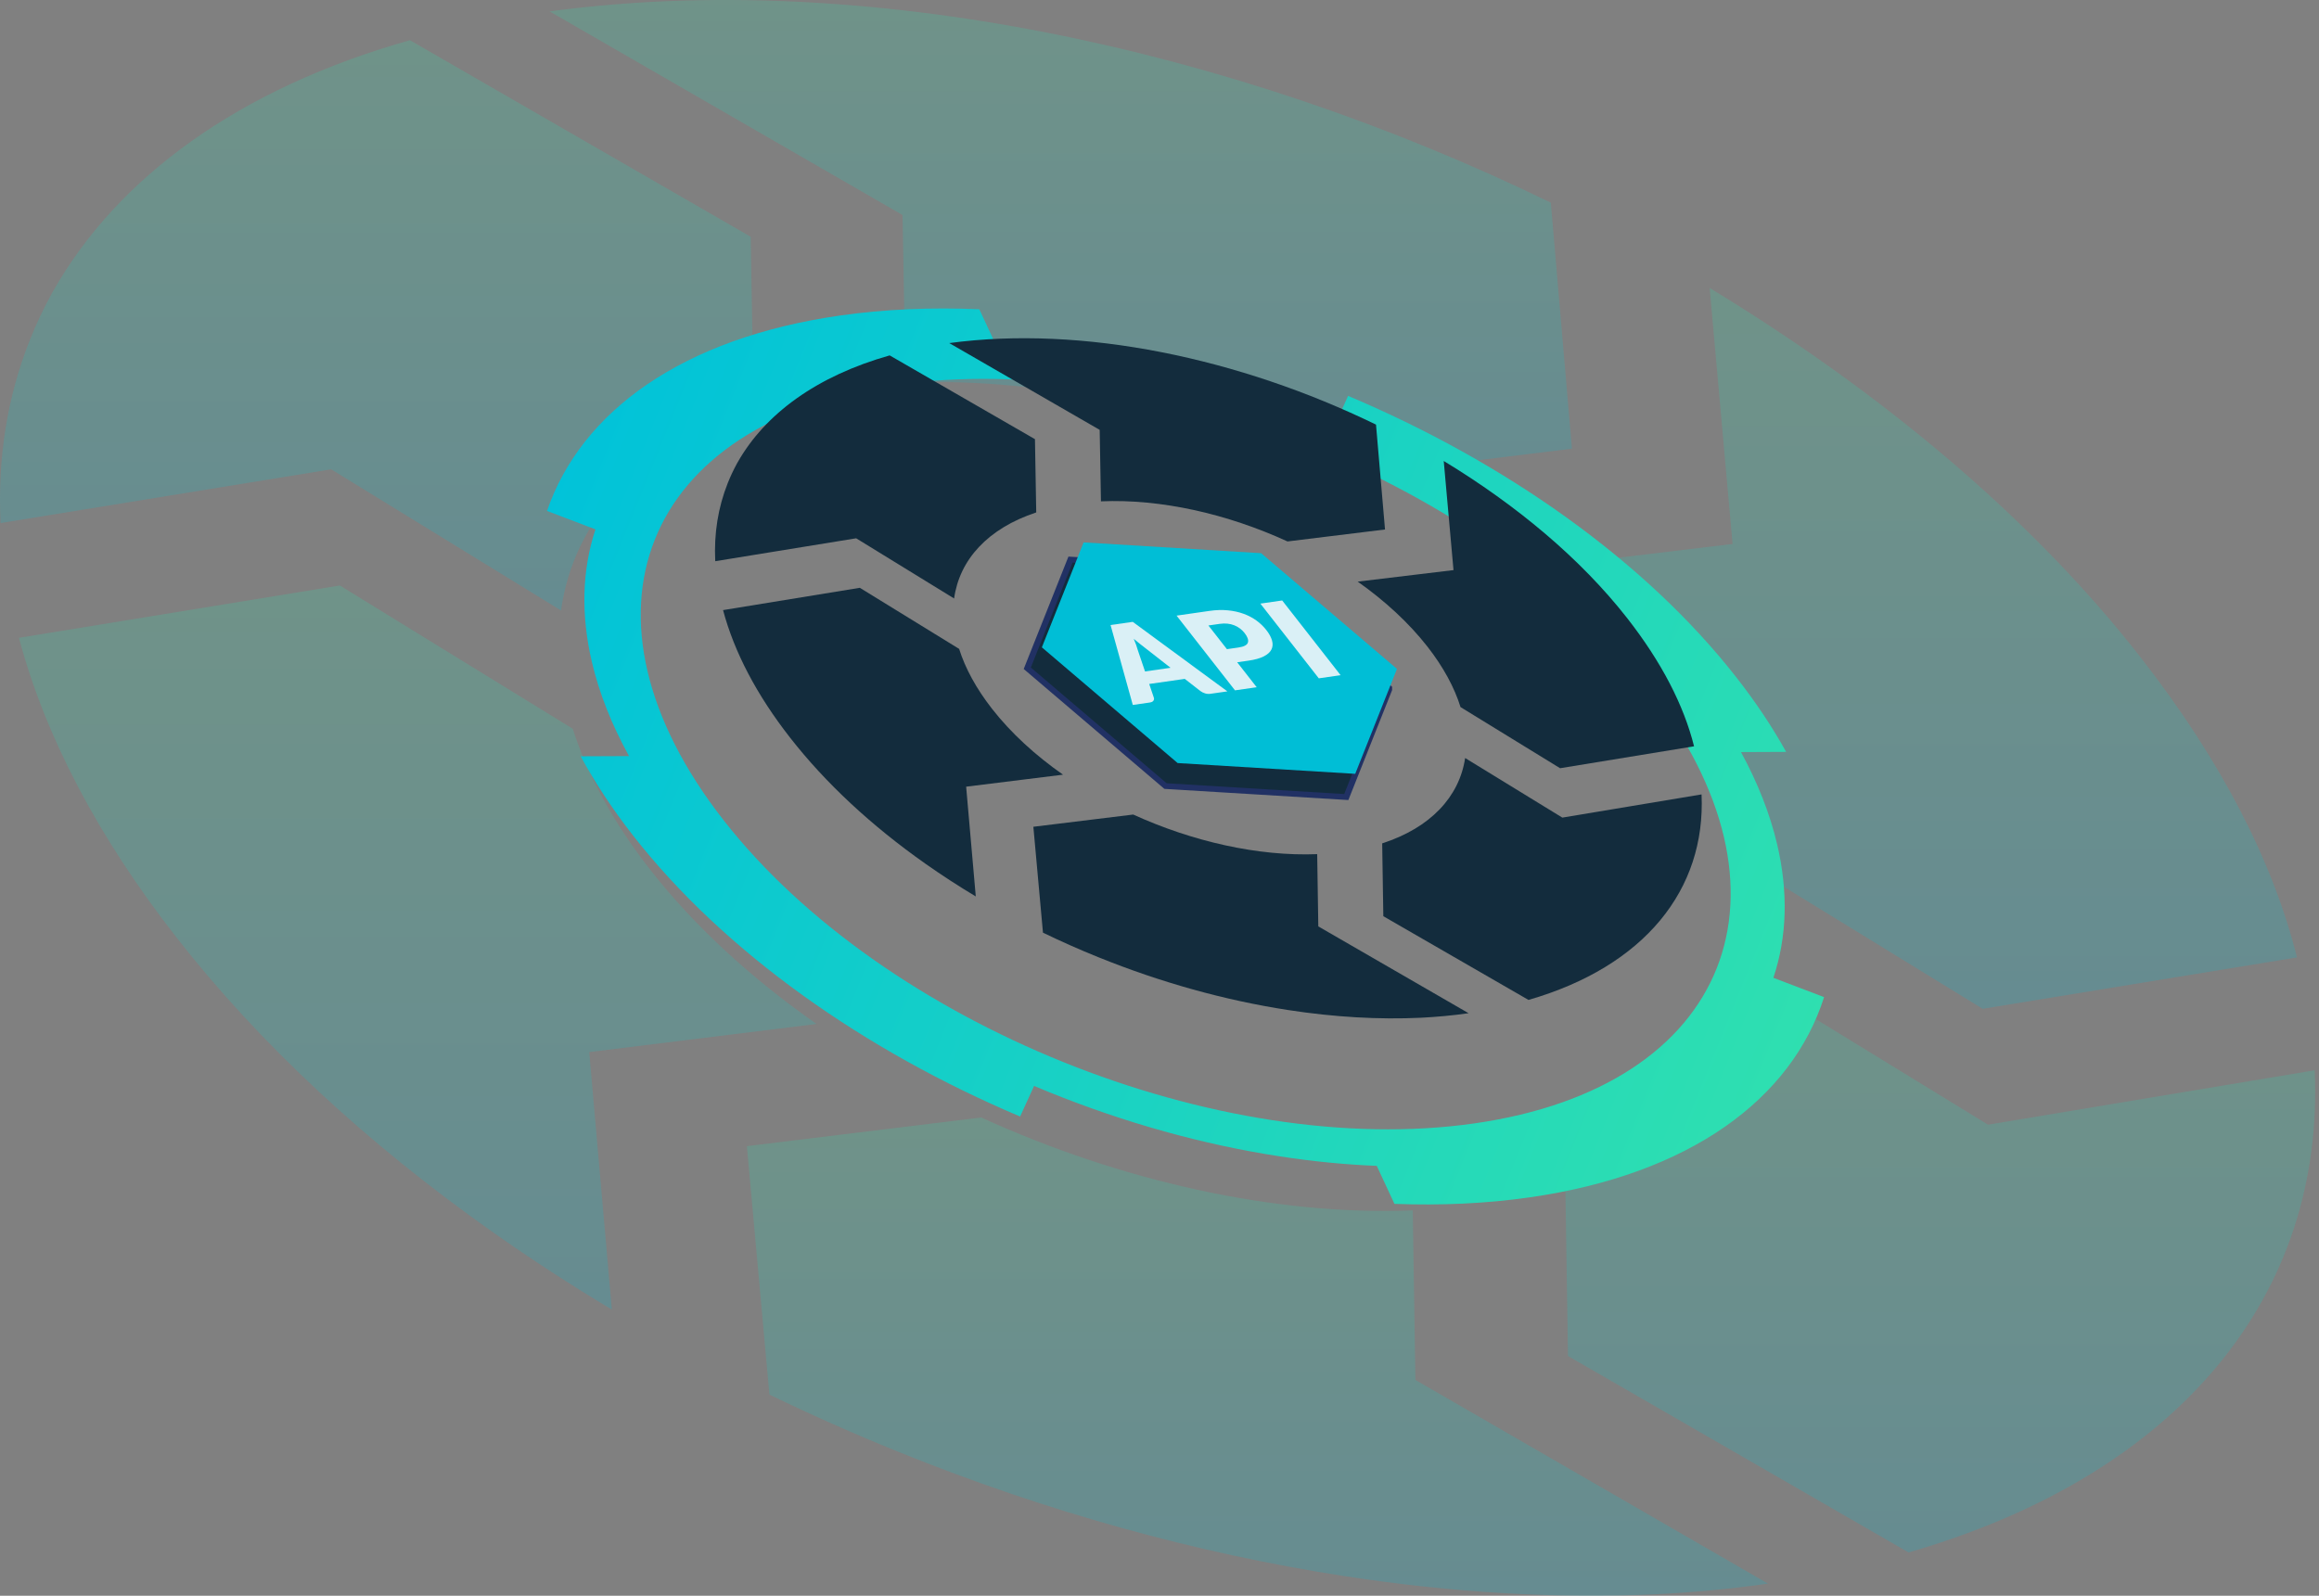 <svg xmlns="http://www.w3.org/2000/svg" width="478" height="329" viewBox="0 0 478 329" fill="none"><rect x="0" y="0" width="478" height="329" fill="#808080" stroke="none"/><path d="M276.835 98.298C308.278 94.439 324.003 92.509 324.01 92.509L319.659 41.784C253.616 9.636 177.758 -6.354 113.291 2.35L186.036 44.333L186.65 78.906C215.599 77.646 247.814 84.975 276.835 98.298Z" fill="url(#paint0_linear_7408_7730)" fill-opacity="0.2"></path><path d="M115.638 125.875C118.242 107.092 131.983 91.963 155.35 84.257C154.94 60.632 154.736 48.817 154.736 48.814L84.49 8.291C49.205 18.26 24.259 36.547 10.941 60.043C10.86 60.186 10.774 60.329 10.693 60.471C10.65 60.552 10.612 60.633 10.565 60.709C8.913 63.739 7.437 66.864 6.162 70.084C1.473 81.874 -0.535 94.517 0.121 107.839C45.549 100.454 68.265 96.762 68.268 96.762L115.643 125.87L115.638 125.875Z" fill="url(#paint1_linear_7408_7730)" fill-opacity="0.2"></path><path d="M322.652 244.343C323.017 267.823 323.2 279.566 323.2 279.573L393.403 320.072C449.578 303.863 479.175 266.707 477.105 220.662L409.781 231.886L362.783 203.064C359.984 221.746 346.114 236.762 322.657 244.348L322.652 244.343Z" fill="url(#paint2_linear_7408_7730)" fill-opacity="0.2"></path><path d="M168.295 211.111C154.92 201.742 143.168 191.012 134.005 179.287C126.29 169.413 121.025 159.63 118.065 150.26C86.059 130.566 70.053 120.717 70.047 120.714C11.358 130.288 4.666 131.378 3.904 131.501C9.335 151.872 20.24 172.629 36.376 193.271C53.478 215.149 75.454 235.616 101.695 254.122C109.568 259.673 117.717 264.966 126.113 270.003C123.007 234.61 121.454 216.914 121.454 216.914L168.295 211.116V211.111Z" fill="url(#paint3_linear_7408_7730)" fill-opacity="0.2"></path><path d="M291.743 284.505L291.205 249.556C262.613 250.674 230.898 243.454 202.244 230.398C170.051 234.339 153.953 236.31 153.95 236.31C157.834 279.135 158.486 286.327 158.596 287.53C167.344 291.768 176.302 295.744 185.451 299.44C215.695 311.654 246.524 320.234 277.078 324.947C299.492 328.4 321.04 329.642 341.431 328.691C349.233 328.291 356.915 327.578 364.426 326.503L291.743 284.51V284.505Z" fill="url(#paint4_linear_7408_7730)" fill-opacity="0.2"></path><path d="M360.504 178.407C392.611 198.124 408.667 207.985 408.673 207.991L473.46 197.394C468.5 177.565 457.79 156.714 441.131 135.406C418.545 106.517 387.492 80.681 352.402 59.377L357.124 112.153L310.787 117.722C323.92 126.992 335.457 137.584 344.487 149.137C352.269 159.092 357.562 168.961 360.509 178.403L360.504 178.407Z" fill="url(#paint5_linear_7408_7730)" fill-opacity="0.2"></path><path d="M375.982 205.58L365.534 201.599C368.357 193.152 368.619 183.915 366.315 174.098C364.835 167.815 362.345 161.451 358.856 155.059L368.166 155.016C365.353 149.951 361.95 144.823 357.923 139.677C338.989 115.458 309.93 95.149 277.877 81.622L275.506 86.854C274.34 86.359 273.16 85.87 271.979 85.394C256.329 79.078 240.388 74.635 224.595 72.205C217.865 71.168 211.282 70.516 204.875 70.245L201.862 63.763C191.99 63.339 182.351 63.739 173.136 65.056C140.593 69.717 119.788 84.852 112.753 105.337L122.739 109.142C119.959 117.551 119.717 126.745 122.006 136.509C123.51 142.902 126.066 149.385 129.655 155.886L119.693 155.929C122.606 161.313 126.2 166.769 130.483 172.253C149.366 196.405 178.315 216.671 210.268 230.198L213.148 223.891C214.204 224.338 215.275 224.781 216.346 225.214C231.997 231.535 247.933 235.967 263.731 238.403C270.58 239.458 277.277 240.115 283.784 240.372L287.425 248.205C296.988 248.567 306.336 248.148 315.275 246.869C348.351 242.132 369.295 226.574 375.987 205.575L375.982 205.58ZM149.156 169.118C116.285 127.068 132.273 86.868 184.879 79.335C237.48 71.801 306.779 99.782 339.65 141.832C372.522 183.882 356.529 224.082 303.928 231.615C251.322 239.149 182.028 211.168 149.156 169.118Z" fill="url(#paint6_linear_7408_7730)"></path><path d="M285.879 142.089L277.226 163.839L240.427 161.604L212.282 137.613L220.936 115.863L257.734 118.098L285.879 142.084V142.089ZM240.47 161.485L277.073 163.711L285.679 142.074L257.686 118.217L221.088 115.996L212.482 137.627L240.47 161.485Z" fill="#213164" stroke="#213164" stroke-width="2.13" stroke-miterlimit="10"></path><path d="M285.678 142.074L277.073 163.711L240.469 161.485L212.481 137.627L221.087 115.996L257.686 118.217L285.678 142.074Z" fill="#132C3D"></path><path d="M287.949 137.913L279.343 159.544L242.74 157.323L214.752 133.465L223.358 111.829L259.956 114.055L287.949 137.913Z" fill="#00BED6"></path><path d="M247.446 142.488L244.209 139.967L236.879 141.018L237.841 143.867C237.907 144.077 237.874 144.281 237.741 144.471C237.612 144.666 237.36 144.79 236.989 144.842L233.495 145.342L228.911 128.866L233.485 128.21L252.991 142.545L249.526 143.04C249.136 143.097 248.76 143.068 248.398 142.959C248.036 142.85 247.713 142.688 247.441 142.479L247.446 142.488ZM236.013 138.436L241.277 137.68L236.208 133.718C235.884 133.466 235.504 133.171 235.066 132.828C234.628 132.486 234.171 132.115 233.69 131.715C233.885 132.167 234.052 132.586 234.19 132.971C234.323 133.356 234.433 133.699 234.509 133.984L236.018 138.436" fill="#DAF0F6"></path><path d="M255.007 136.538L259.034 141.689L254.56 142.331L242.518 126.926L249.315 125.951C250.671 125.756 251.937 125.718 253.118 125.837C254.293 125.956 255.374 126.193 256.354 126.555C257.34 126.916 258.22 127.382 259.001 127.953C259.782 128.524 260.448 129.166 261.005 129.879C261.605 130.645 262.004 131.373 262.195 132.058C262.385 132.743 262.347 133.361 262.071 133.913C261.795 134.464 261.271 134.935 260.496 135.33C259.724 135.725 258.668 136.02 257.34 136.21L255.012 136.543L255.007 136.538ZM252.899 133.841L255.226 133.508C256.393 133.342 257.054 133 257.221 132.481C257.387 131.963 257.159 131.306 256.535 130.512C256.259 130.16 255.94 129.846 255.583 129.575C255.226 129.304 254.831 129.085 254.398 128.914C253.965 128.743 253.503 128.633 253.004 128.581C252.504 128.529 251.975 128.543 251.409 128.624L249.081 128.957L252.899 133.841Z" fill="#DAF0F6"></path><path d="M276.331 139.206L271.833 139.853L259.791 124.448L264.289 123.801L276.331 139.206Z" fill="#DAF0F6"></path><path d="M265.373 111.634C278.777 109.989 285.48 109.166 285.483 109.166L283.627 87.544C255.477 73.841 223.144 67.025 195.665 70.735L226.671 88.628L226.932 103.363C239.27 102.826 253.002 105.951 265.373 111.629V111.634Z" fill="#132C3D"></path><path d="M196.665 123.392C197.774 115.387 203.633 108.938 213.591 105.651C213.416 95.58 213.329 90.545 213.329 90.545L183.385 73.275C168.344 77.527 157.71 85.318 152.036 95.335C152.003 95.397 151.965 95.454 151.932 95.515C151.913 95.549 151.898 95.582 151.879 95.615C151.175 96.909 150.547 98.241 150.004 99.611C148.005 104.633 147.148 110.022 147.429 115.706C166.792 112.557 176.474 110.983 176.474 110.983L196.665 123.392Z" fill="#132C3D"></path><path d="M284.902 173.884C285.058 183.891 285.135 188.896 285.135 188.9L315.056 206.16C338.998 199.249 351.616 183.416 350.731 163.787L322.034 168.571L302 156.286C300.805 164.248 294.893 170.65 284.897 173.884H284.902Z" fill="#132C3D"></path><path d="M219.113 159.72C213.41 155.725 208.403 151.154 204.495 146.155C201.206 141.946 198.959 137.775 197.698 133.784C184.056 125.391 177.234 121.193 177.231 121.19C152.218 125.27 149.362 125.737 149.038 125.789C151.351 134.469 156.002 143.32 162.88 152.119C170.167 161.442 179.534 170.169 190.72 178.055C194.076 180.419 197.55 182.678 201.13 184.823C199.807 169.74 199.145 162.196 199.145 162.193L219.108 159.72H219.113Z" fill="#132C3D"></path><path d="M271.732 191.002L271.503 176.105C259.318 176.581 245.8 173.504 233.582 167.939C219.861 169.619 213 170.46 213 170.46C214.656 188.714 214.933 191.777 214.98 192.291C218.707 194.098 222.524 195.791 226.428 197.366C239.317 202.574 252.459 206.231 265.482 208.239C275.035 209.713 284.222 210.241 292.913 209.832C296.24 209.661 299.51 209.356 302.714 208.9L271.737 191.002H271.732Z" fill="#132C3D"></path><path d="M301.039 145.779C314.725 154.185 321.569 158.388 321.573 158.388L349.185 153.87C347.071 145.418 342.506 136.533 335.405 127.449C325.776 115.135 312.543 104.124 297.588 95.044L299.601 117.541L279.853 119.915C285.45 123.867 290.367 128.381 294.218 133.304C297.535 137.546 299.792 141.756 301.048 145.779H301.039Z" fill="#132C3D"></path><defs><linearGradient id="paint0_linear_7408_7730" x1="218.65" y1="0" x2="218.65" y2="98.298" gradientUnits="userSpaceOnUse"><stop stop-color="#30E0AF"></stop><stop offset="1" stop-color="#00BED6"></stop></linearGradient><linearGradient id="paint1_linear_7408_7730" x1="77.675" y1="8.291" x2="77.675" y2="125.875" gradientUnits="userSpaceOnUse"><stop stop-color="#30E0AF"></stop><stop offset="1" stop-color="#00BED6"></stop></linearGradient><linearGradient id="paint2_linear_7408_7730" x1="399.929" y1="203.064" x2="399.929" y2="320.072" gradientUnits="userSpaceOnUse"><stop stop-color="#30E0AF"></stop><stop offset="1" stop-color="#00BED6"></stop></linearGradient><linearGradient id="paint3_linear_7408_7730" x1="86.1" y1="120.714" x2="86.1" y2="270.003" gradientUnits="userSpaceOnUse"><stop stop-color="#30E0AF"></stop><stop offset="1" stop-color="#00BED6"></stop></linearGradient><linearGradient id="paint4_linear_7408_7730" x1="259.188" y1="230.398" x2="259.188" y2="329" gradientUnits="userSpaceOnUse"><stop stop-color="#30E0AF"></stop><stop offset="1" stop-color="#00BED6"></stop></linearGradient><linearGradient id="paint5_linear_7408_7730" x1="392.123" y1="59.377" x2="392.123" y2="207.991" gradientUnits="userSpaceOnUse"><stop stop-color="#30E0AF"></stop><stop offset="1" stop-color="#00BED6"></stop></linearGradient><linearGradient id="paint6_linear_7408_7730" x1="106.04" y1="100.261" x2="382.291" y2="211.958" gradientUnits="userSpaceOnUse"><stop stop-color="#00C2DA"></stop><stop offset="1" stop-color="#30E0AF"></stop></linearGradient></defs></svg>